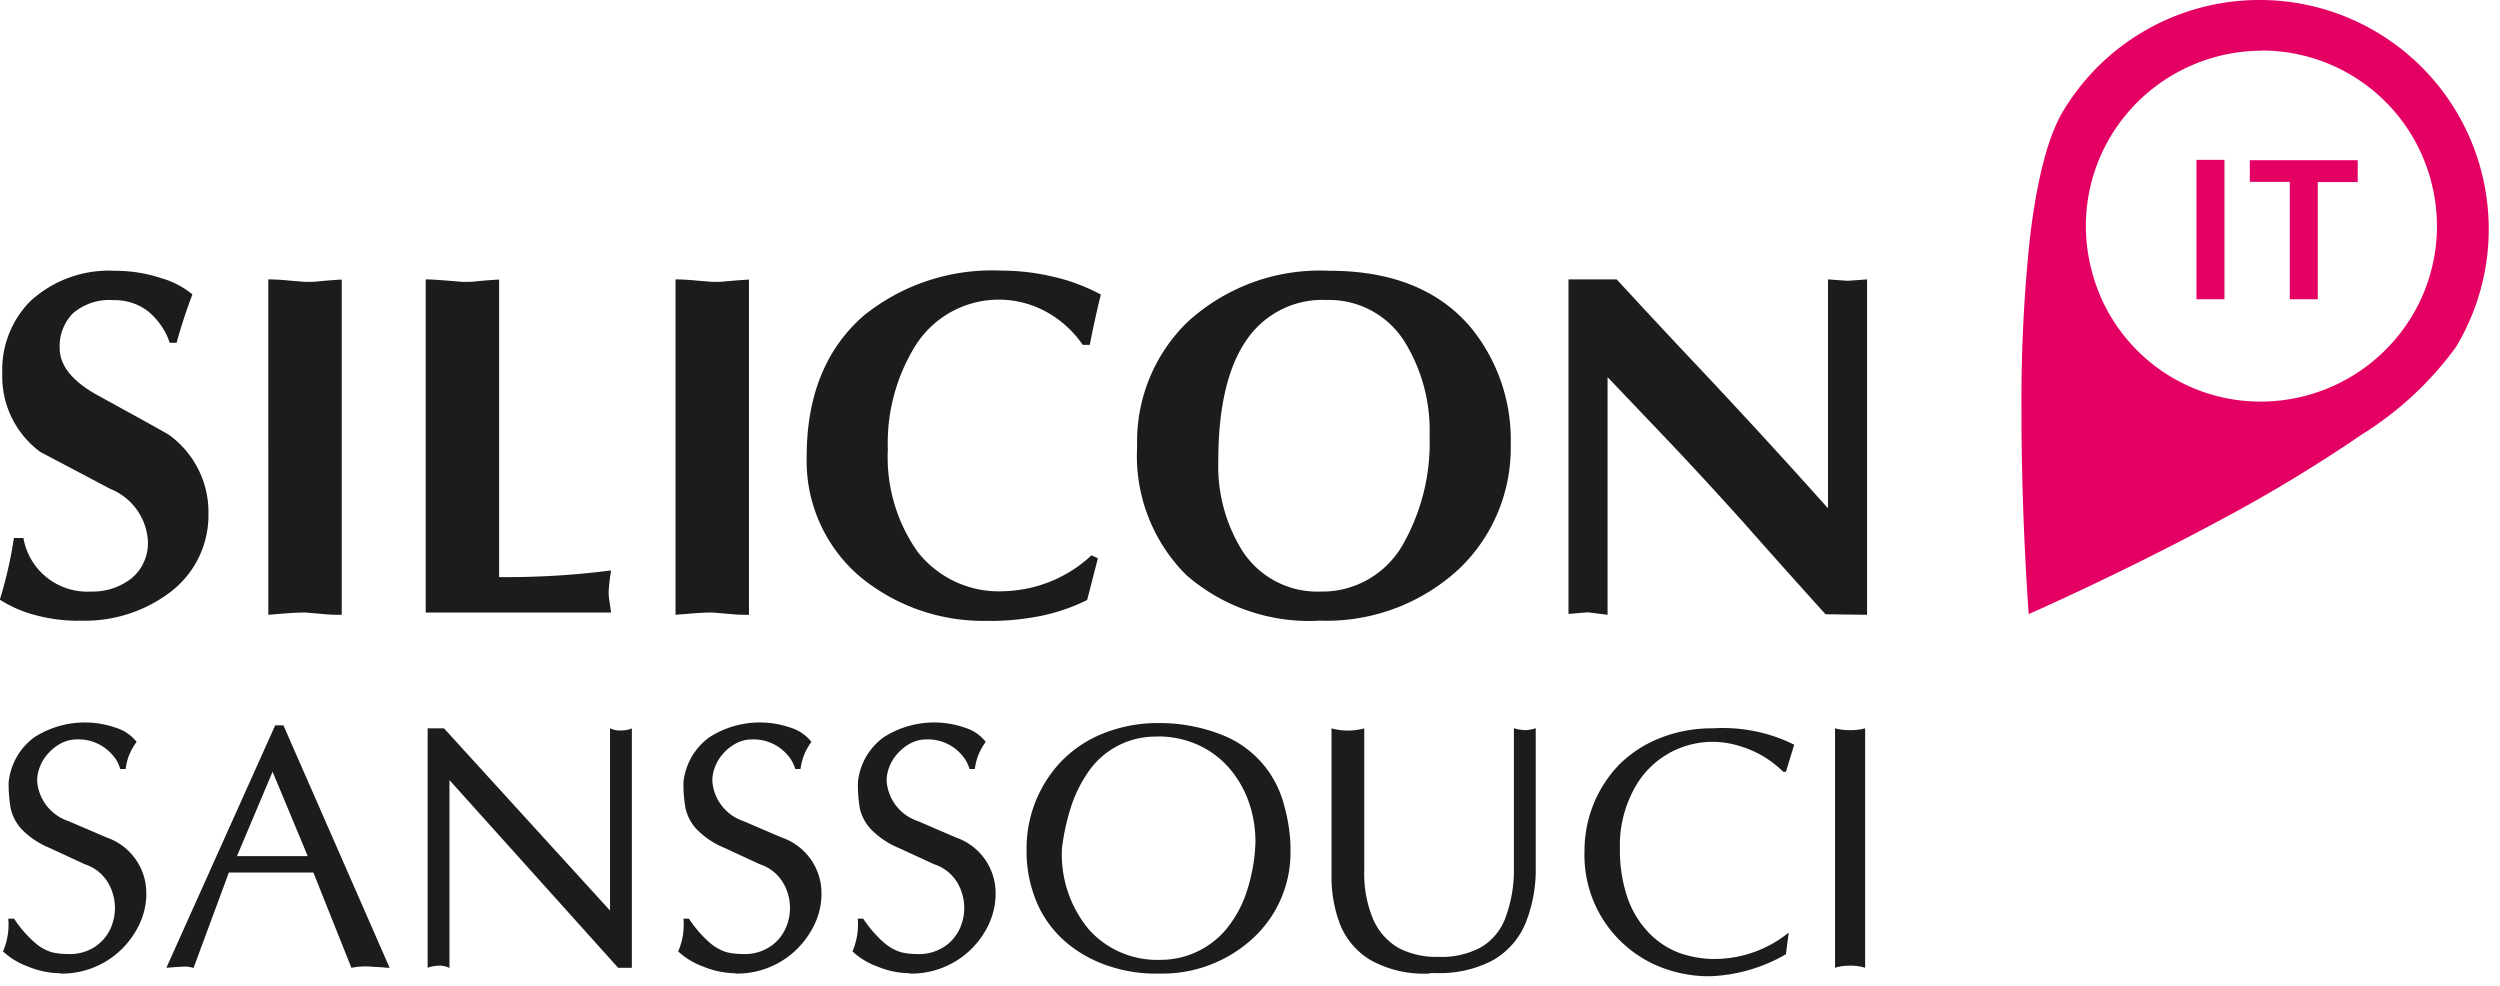 <svg xmlns="http://www.w3.org/2000/svg" viewBox="0 0 142 56">
  <g fill="none">
    <path fill="#1C1C1B" d="M97.17 55.45h-.23a7.5 7.5 0 0 1-2.57-.5A6.83 6.83 0 0 1 90 48.33a7.04 7.04 0 0 1 1.97-4.9 6.85 6.85 0 0 1 2.3-1.5 7.91 7.91 0 0 1 3-.56c1.6-.1 3.2.21 4.64.93l-.47 1.54h-.15a5.89 5.89 0 0 0-2.6-1.5 5.05 5.05 0 0 0-5.94 2.6c-.5.98-.76 2.06-.74 3.16v.23c0 .95.16 1.9.48 2.8.27.71.68 1.36 1.21 1.9a4.7 4.7 0 0 0 1.7 1.1c.63.22 1.3.34 1.97.34a6.73 6.73 0 0 0 4.23-1.5l-.16 1.23a9.25 9.25 0 0 1-4.28 1.25zm-16.03-.15a6.23 6.23 0 0 1-3.28-.76 4.16 4.16 0 0 1-1.73-2 7.51 7.51 0 0 1-.5-2.82v-8.35a3.5 3.5 0 0 0 1.86 0v8.04a6.7 6.7 0 0 0 .52 2.84c.3.67.8 1.23 1.44 1.6.69.35 1.45.52 2.21.5.85.04 1.7-.14 2.45-.54.62-.36 1.1-.93 1.37-1.6.32-.85.5-1.75.51-2.65v-8.2c.2.07.41.1.62.11.21 0 .42-.04.62-.11v7.88a8.16 8.16 0 0 1-.58 3.2 4.33 4.33 0 0 1-1.85 2.1c-1.01.53-2.15.78-3.3.73h-.2c-.05 0-.1.03-.16.03zm-15.23 0h-.33c-.85 0-1.7-.14-2.51-.4a7.32 7.32 0 0 1-2.35-1.24 6.18 6.18 0 0 1-1.75-2.22 7.44 7.44 0 0 1-.66-3.25 7.16 7.16 0 0 1 1.92-4.89 6.82 6.82 0 0 1 2.38-1.62 8.36 8.36 0 0 1 3.28-.61c1.23 0 2.45.24 3.59.7a5.82 5.82 0 0 1 3.42 3.83c.23.79.37 1.6.4 2.42v.28a6.62 6.62 0 0 1-2.25 5.1 7.59 7.59 0 0 1-5.14 1.9zm-.18-13.46a4.62 4.62 0 0 0-3.98 2.1c-.42.63-.74 1.3-.96 2.03a12.8 12.8 0 0 0-.47 2.2 6.66 6.66 0 0 0 1.55 4.65 5.21 5.21 0 0 0 4.02 1.7 4.88 4.88 0 0 0 3.7-1.67c.5-.6.9-1.28 1.16-2.02a10.03 10.03 0 0 0 .56-3c0-.8-.13-1.6-.41-2.36a5.93 5.93 0 0 0-1.15-1.92 5.2 5.2 0 0 0-1.77-1.27 5.55 5.55 0 0 0-2.25-.45zM51.66 55.28a4.9 4.9 0 0 1-1.82-.38 4.19 4.19 0 0 1-1.42-.86 3.9 3.9 0 0 0 .3-1.86h.31c.34.51.74.98 1.2 1.38.28.24.6.42.96.53.3.07.62.1.94.1.5.02.98-.11 1.41-.36.4-.23.7-.57.92-.97a2.83 2.83 0 0 0-.13-2.8 2.4 2.4 0 0 0-1.27-.97l-2.02-.93a4.68 4.68 0 0 1-1.59-1.08 2.6 2.6 0 0 1-.61-1.15 8 8 0 0 1-.11-1.48c.09-1.03.63-1.97 1.47-2.58a5.32 5.32 0 0 1 4.63-.53c.46.14.86.42 1.16.8-.34.45-.55.98-.62 1.54h-.3c-.08-.27-.21-.53-.4-.75A2.53 2.53 0 0 0 52.6 42c-.38 0-.75.12-1.07.33-.35.23-.64.53-.85.88-.2.35-.32.74-.32 1.15a2.6 2.6 0 0 0 1.78 2.28l2.16.93a3.34 3.34 0 0 1 2.25 3.2c0 .76-.22 1.5-.61 2.15a4.85 4.85 0 0 1-4.27 2.38zm-9.9 0a4.9 4.9 0 0 1-1.82-.38 4.19 4.19 0 0 1-1.42-.86 3.8 3.8 0 0 0 .3-1.86h.31c.34.51.74.98 1.2 1.38.28.24.6.42.96.53.3.07.62.1.94.1.5.02.99-.11 1.41-.36.4-.23.71-.57.92-.97a2.81 2.81 0 0 0-.13-2.8 2.4 2.4 0 0 0-1.27-.97l-2.01-.93a4.7 4.7 0 0 1-1.6-1.08 2.6 2.6 0 0 1-.61-1.15 7.74 7.74 0 0 1-.12-1.48 3.6 3.6 0 0 1 1.48-2.58 5.32 5.32 0 0 1 4.63-.53c.45.14.86.42 1.16.8-.34.45-.55.98-.62 1.54h-.3c-.08-.27-.21-.53-.4-.75A2.54 2.54 0 0 0 42.7 42c-.38 0-.76.12-1.07.33a2.6 2.6 0 0 0-.85.88c-.2.35-.32.74-.32 1.15a2.6 2.6 0 0 0 1.77 2.28l2.17.93a3.34 3.34 0 0 1 2.26 3.2c0 .76-.22 1.5-.62 2.15a4.85 4.85 0 0 1-4.27 2.38zm-38.35 0a4.9 4.9 0 0 1-1.82-.38 4.19 4.19 0 0 1-1.42-.86 3.8 3.8 0 0 0 .3-1.86H.8c.33.51.74.98 1.2 1.38.27.24.6.42.95.53.3.07.62.1.94.1.5.02.99-.11 1.42-.36.38-.23.7-.57.91-.97a2.83 2.83 0 0 0-.13-2.8 2.4 2.4 0 0 0-1.27-.97l-2.01-.93a4.68 4.68 0 0 1-1.6-1.08 2.6 2.6 0 0 1-.6-1.15 8 8 0 0 1-.12-1.48c.1-1.03.63-1.97 1.47-2.58a5.32 5.32 0 0 1 4.63-.53c.46.14.87.42 1.17.8-.34.45-.56.98-.62 1.54h-.31c-.08-.27-.2-.53-.4-.75A2.54 2.54 0 0 0 4.35 42c-.38 0-.75.12-1.07.33-.35.23-.64.53-.85.88-.2.35-.32.74-.32 1.15a2.6 2.6 0 0 0 1.78 2.28l2.17.93a3.34 3.34 0 0 1 2.25 3.2c0 .76-.22 1.5-.62 2.15a4.85 4.85 0 0 1-4.26 2.38zm22.12-.3a1.24 1.24 0 0 0-.56-.13c-.23 0-.46.04-.68.12v-13.6h.93l9.43 10.35V41.37c.2.09.4.13.62.12.21 0 .42-.03.62-.12v13.6h-.78l-9.58-10.66v10.67zm-14.54 0a1.63 1.63 0 0 0-.5-.08l-.36.02-.15.01h-.04l-.22.02-.27.02 6.18-13.77h.47l6.03 13.77h-.03c-.07 0-.17 0-.3-.02l-.27-.02-.27-.01a4.4 4.4 0 0 0-1.3.05l-2.16-5.41H13l-2 5.4v.01zm4.49-11.14l-2.02 4.79h4.02l-2-4.8zm88.75 11.13v-13.6c.28.07.56.11.85.1.3.01.58-.03.86-.1v13.6a2.8 2.8 0 0 0-.86-.12c-.29 0-.57.03-.85.12zM56.26 35.26c-2.71.1-5.36-.8-7.44-2.53a8.63 8.63 0 0 1-3-6.82c0-3.44 1.1-6.13 3.25-7.99a11.6 11.6 0 0 1 7.8-2.55c1 0 1.99.12 2.96.35.94.21 1.85.56 2.7 1.01a52.53 52.53 0 0 0-.63 2.86h-.4a6.02 6.02 0 0 0-2.02-1.85 5.6 5.6 0 0 0-7.55 2 10.49 10.49 0 0 0-1.5 5.78 9.3 9.3 0 0 0 1.72 5.86c1.18 1.48 3 2.3 4.89 2.2A7.58 7.58 0 0 0 62 31.54l.36.17-.61 2.37c-.83.41-1.7.71-2.61.9-.95.19-1.92.29-2.89.29zm-51.8 0c-.8 0-1.6-.1-2.37-.3a7.02 7.02 0 0 1-2.1-.9 23.75 23.75 0 0 0 .8-3.5h.54a3.68 3.68 0 0 0 3.83 3.04 3.6 3.6 0 0 0 2.31-.75 2.6 2.6 0 0 0 .93-2.14 3.41 3.41 0 0 0-2.13-2.94l-3.98-2.1A5.32 5.32 0 0 1 .13 21.2a5.52 5.52 0 0 1 1.6-4.1 6.6 6.6 0 0 1 4.8-1.72c.9 0 1.79.14 2.63.42.65.18 1.25.5 1.77.92a29.87 29.87 0 0 0-.9 2.75h-.39c-.23-.7-.66-1.31-1.22-1.78a3.08 3.08 0 0 0-1.97-.64c-.84-.07-1.66.2-2.3.74a2.65 2.65 0 0 0-.76 1.98c0 1 .73 1.9 2.17 2.69 2.7 1.48 4 2.2 4.08 2.27a5.41 5.41 0 0 1 2.2 4.44 5.48 5.48 0 0 1-2.06 4.38 8.03 8.03 0 0 1-5.31 1.7zm70.4 0c-2.73.13-5.42-.8-7.48-2.6a9.54 9.54 0 0 1-2.79-7.3 9.46 9.46 0 0 1 2.86-7.07c2.2-2.01 5.1-3.06 8.08-2.91 3.58 0 6.3 1.12 8.1 3.33a10.08 10.08 0 0 1 2.18 6.54c.05 2.66-1 5.21-2.92 7.05a11.08 11.08 0 0 1-8.02 2.95zm.5-18.22a5.2 5.2 0 0 0-4.52 2.22c-1.09 1.54-1.64 3.86-1.64 6.9a9.1 9.1 0 0 0 1.33 5.07A5.06 5.06 0 0 0 75 33.6c1.95.04 3.75-1 4.7-2.7a11.69 11.69 0 0 0 1.5-6.17 9.56 9.56 0 0 0-1.34-5.19 5.05 5.05 0 0 0-4.5-2.5v.01zm15.95 17.88l-1.12-.14-1.1.09v-19h2.74c1.15 1.25 2.45 2.65 3.98 4.28a418.37 418.37 0 0 1 8.02 8.72v-13l1.11.08 1.11-.08v19.05l-2.36-.03A633.66 633.66 0 0 1 99 29.64c-1.62-1.8-3.19-3.5-4.67-5.05l-3.02-3.17v13.5zm-48.77 0c-.3 0-.56 0-.78-.02l-1.3-.11c-.31 0-.71.02-1.22.06l-.87.07V15.87c.32 0 .72.02 1.23.07l.86.07c.28 0 .55 0 .77-.03a39 39 0 0 1 1.31-.1v19.04zm-23.13 0c-.3 0-.57 0-.78-.02l-1.3-.11c-.31 0-.71.02-1.23.06l-.86.07V15.87c.32 0 .72.02 1.23.07l.86.07c.28 0 .54 0 .77-.03.87-.08 1.24-.1 1.31-.1v19.04zm15.3-.13H24.18V15.87c.31 0 .73.03 1.23.07l.86.07c.31 0 .57 0 .77-.03.86-.08 1.24-.1 1.31-.1v16.9h.06a46.6 46.6 0 0 0 6.3-.38 12.9 12.9 0 0 0-.14 1.2c0 .19.02.38.05.57l.09.62z"/>
    <path fill="#E40063" d="M115.23 34.88c0-.05-.4-5.23-.41-11.16v-.51c-.02-3.24.14-6.47.48-9.69.4-3.35 1.03-5.78 1.88-7.2A13 13 0 0 1 128.21 0h.3a13.01 13.01 0 0 1 12.85 12.92v.23a13 13 0 0 1-1.86 6.56 19.06 19.06 0 0 1-5.35 4.97 84.86 84.86 0 0 1-8.17 4.93c-5.52 2.97-10.7 5.25-10.75 5.27zm13.23-32a10.03 10.03 0 0 0-8.56 4.84 9.9 9.9 0 0 0-1.12 7.54 9.9 9.9 0 0 0 9.66 7.55 10.04 10.04 0 0 0 8.55-4.84 9.9 9.9 0 0 0 1.13-7.54 9.94 9.94 0 0 0-9.65-7.56h-.01zM131.65 17h-1.59v-6.67h-2.27V9.1h6.13v1.24h-2.27V17zm-5.3 0h-1.59V9.08h1.59V17z"/>
  </g>
</svg>
